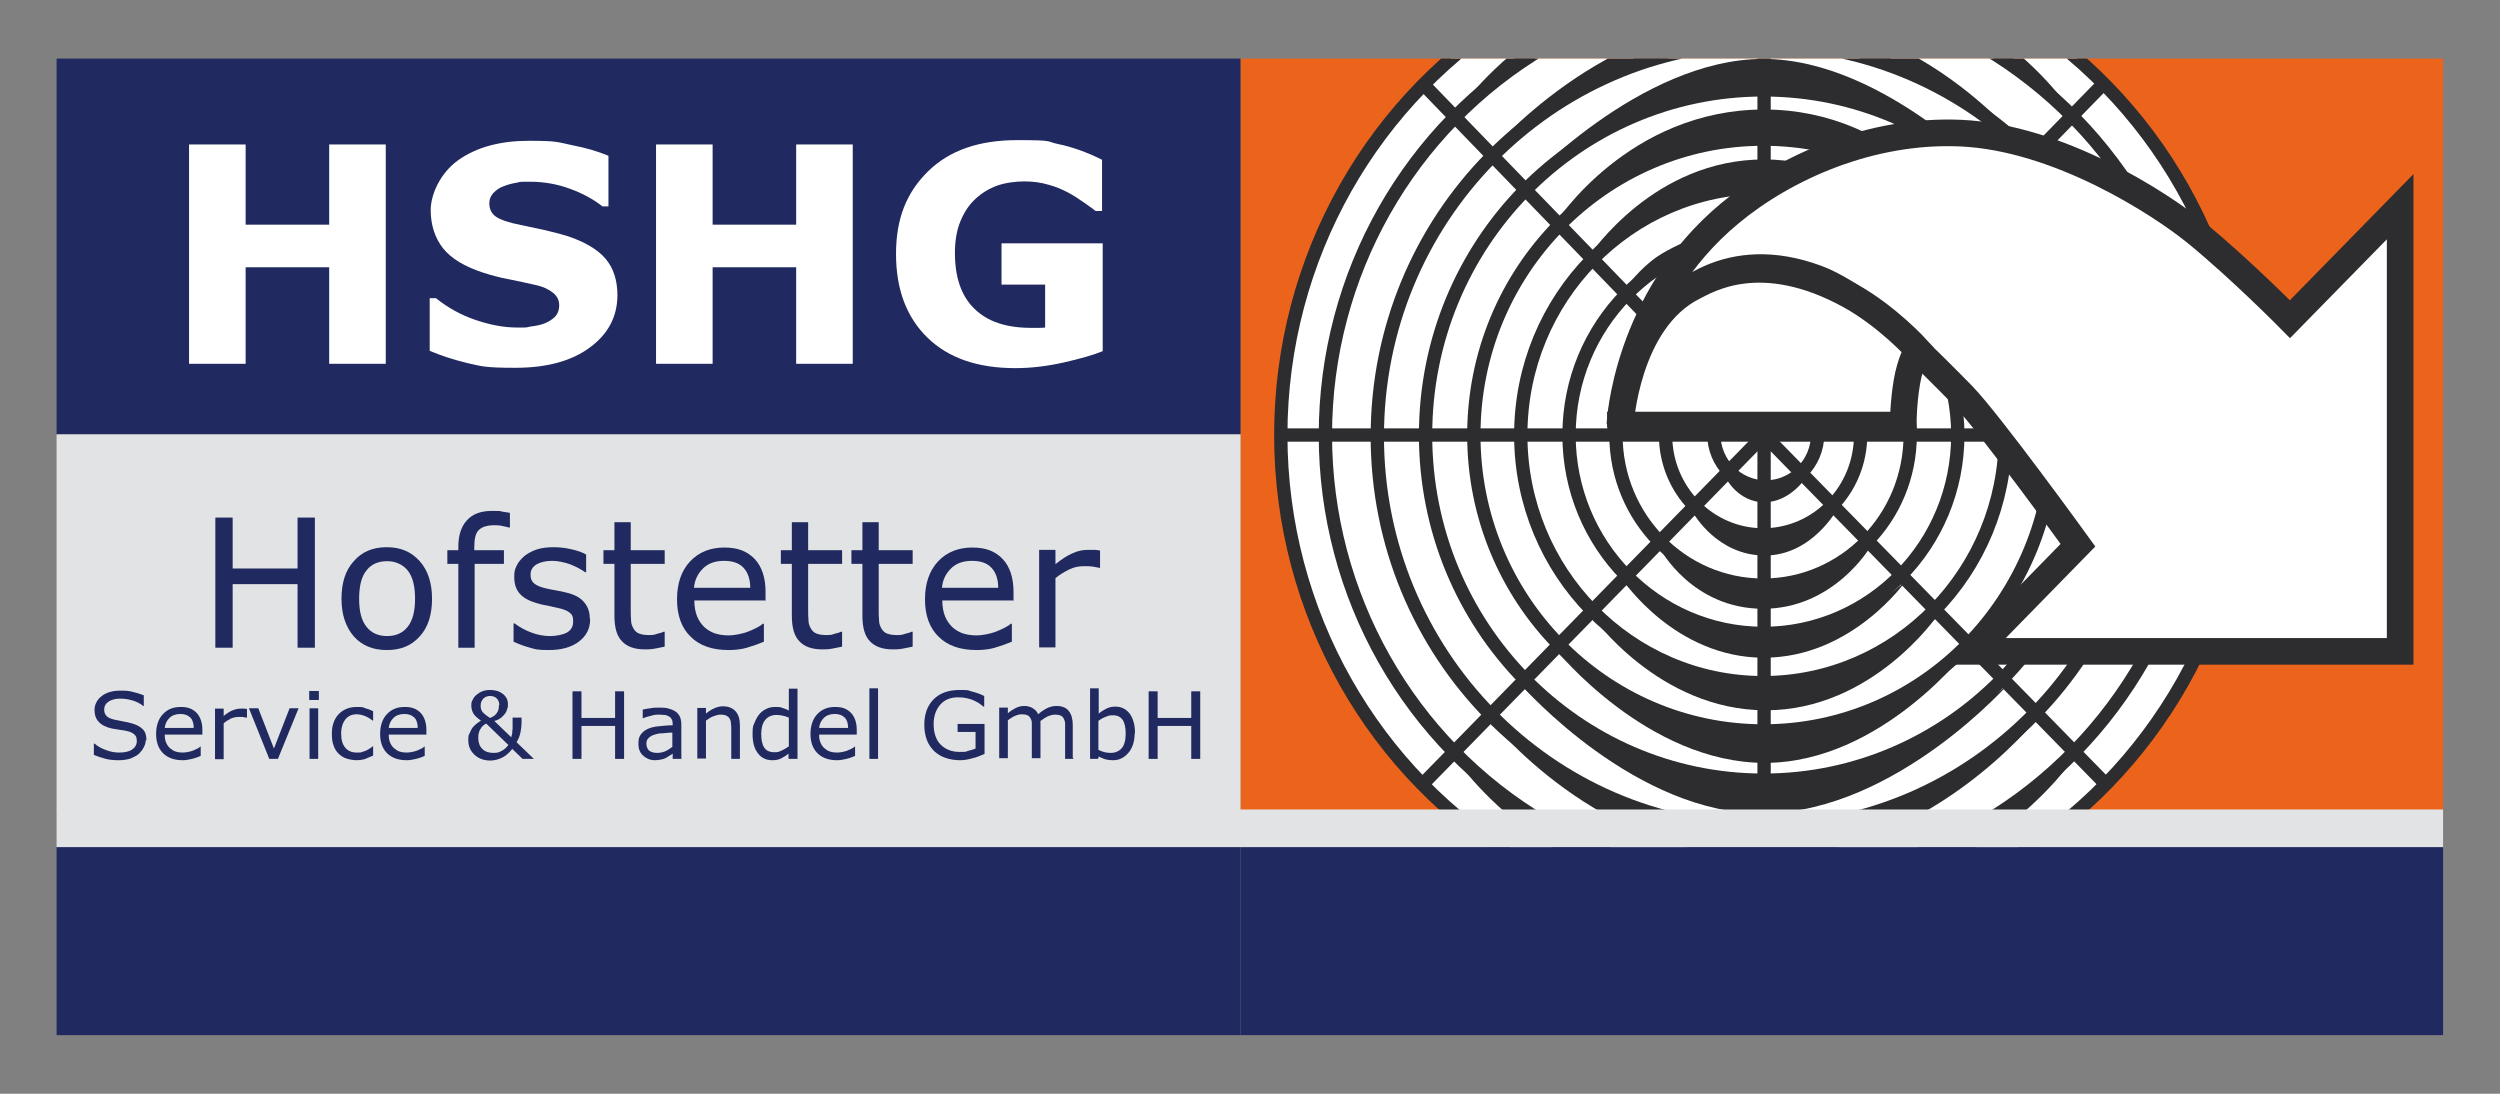 <?xml version="1.0" encoding="UTF-8"?> <svg xmlns="http://www.w3.org/2000/svg" xmlns:xlink="http://www.w3.org/1999/xlink" version="1.1" viewBox="0 0 751.1 328.6"><rect x="0" y="0" width="751.1" height="328.6" fill="#808080" stroke="none"/><defs><style> .st0, .st1, .st2 { fill: none; } .st3 { fill: #e3e4e4; } .st4 { fill: #2e2d30; } .st1, .st5, .st6 { stroke: #2d2c2f; } .st1, .st6, .st2, .st7 { stroke-width: 4px; } .st5, .st6, .st8, .st9, .st7, .st10 { fill: #fff; } .st5, .st10 { stroke-width: 8px; } .st11 { fill: #ea651e; } .st8, .st12 { display: none; } .st13 { clip-path: url(#clippath-1); } .st14 { fill: #e2e3e4; } .st15 { fill: #202a60; } .st16 { fill: #ec641c; } .st17 { fill: #2d2c2f; } .st2, .st7, .st10 { stroke: #2e2d30; } .st18 { fill: #002b60; } .st19 { clip-path: url(#clippath); } </style><clipPath id="clippath"><rect class="st0" x="15.6" y="15.6" width="720" height="226.8"></rect></clipPath><clipPath id="clippath-1"><rect class="st0" x="373.2" y="17.6" width="361.3" height="270.3"></rect></clipPath></defs><g id="Ebene_1"><rect class="st8" x="9.9" y="9.9" width="731.3" height="308.7"></rect><g class="st12"><g class="st19"><g><rect class="st11" x="372.7" y="15.6" width="362.8" height="226.8"></rect><rect class="st18" x="15.6" y="15.6" width="357.2" height="113.4"></rect><rect class="st3" x="15.6" y="129" width="357.2" height="113.4"></rect><g><path class="st9" d="M114.9,107.6h-17.1v-29.1h-25.2v29.1h-17.1V41.4h17.1v24.2h25.2v-24.2h17.1s0,66.2,0,66.2Z"></path><path class="st9" d="M184.7,86.8c0,6.5-2.8,11.8-8.3,15.9s-13,6.1-22.5,6.1-10.3-.5-14.3-1.4c-4.1-1-7.9-2.2-11.4-3.7v-15.9h1.9c3.5,2.8,7.5,5,11.8,6.5,4.4,1.5,8.6,2.3,12.6,2.3s2.4,0,4.1-.3c1.7-.2,3.1-.5,4.1-.9,1.3-.5,2.4-1.2,3.2-2s1.3-2,1.3-3.6-.6-2.7-1.8-3.8c-1.2-1.1-3-1.9-5.4-2.4-2.5-.6-5.1-1.1-7.9-1.7-2.8-.5-5.4-1.2-7.8-2-5.6-1.8-9.6-4.3-12-7.4s-3.7-6.9-3.7-11.5,2.8-11.2,8.3-15.1c5.5-3.9,12.6-5.8,21.3-5.8s8.7.4,12.9,1.3c4.2.8,7.9,1.9,11,3.2v15.2h-1.8c-2.7-2.1-5.9-3.9-9.8-5.4-3.9-1.4-7.8-2.2-11.8-2.2s-2.8,0-4.2.3c-1.4.2-2.8.6-4.1,1.1-1.2.4-2.1,1.1-3,2-.8.9-1.2,1.9-1.2,3.1,0,1.7.7,3.1,2,4s3.9,1.8,7.6,2.6c2.4.5,4.8,1,7,1.5s4.6,1.1,7.2,2c5.1,1.7,8.8,3.9,11.2,6.8s3.6,6.6,3.6,11.1h-.1Z"></path><path class="st9" d="M255.7,107.6h-17.1v-29.1h-25.2v29.1h-17.1V41.4h17.1v24.2h25.2v-24.2h17.1v66.2Z"></path><path class="st9" d="M331.1,103.8c-3,1.2-6.9,2.3-11.8,3.4s-9.8,1.7-14.6,1.7c-11.3,0-20.1-3.1-26.4-9.2-6.4-6.1-9.6-14.6-9.6-25.3s3.2-18.6,9.6-24.9c6.4-6.3,15.4-9.4,26.9-9.4s8.5.4,12.4,1.2,8.3,2.3,13.2,4.7v15.5h-1.9c-.8-.6-2-1.5-3.6-2.6s-3.1-2.1-4.6-2.9c-1.7-.9-3.7-1.8-6-2.4-2.3-.7-4.7-1-7.3-1s-5.8.4-8.2,1.3c-2.5.9-4.7,2.3-6.6,4.1s-3.3,4-4.4,6.8c-1.1,2.7-1.6,5.9-1.6,9.5,0,7.3,1.9,12.9,5.8,16.8s9.6,5.8,17.2,5.8,1.4,0,2.2,0,1.5,0,2.2,0v-13h-13.2v-12.5h30.5v32.7l-.2-.2Z"></path></g><g><path class="st18" d="M93.5,193.2h-5.2v-19.2h-19.6v19.2h-5.2v-39.3h5.2v15.4h19.6v-15.4h5.2v39.3Z"></path><path class="st18" d="M128.8,178.5c0,4.8-1.2,8.6-3.7,11.4-2.5,2.8-5.8,4.2-9.9,4.2s-7.5-1.4-9.9-4.2c-2.5-2.8-3.7-6.6-3.7-11.4s1.2-8.6,3.7-11.4c2.5-2.8,5.8-4.2,9.9-4.2s7.4,1.4,9.9,4.2,3.7,6.6,3.7,11.4ZM123.7,178.5c0-3.8-.7-6.6-2.2-8.5s-3.6-2.8-6.2-2.8-4.8.9-6.3,2.8c-1.5,1.9-2.2,4.7-2.2,8.5s.7,6.5,2.2,8.4,3.6,2.9,6.3,2.9,4.7-.9,6.2-2.8c1.5-1.9,2.3-4.7,2.3-8.4h-.1Z"></path><path class="st18" d="M152.3,157h-.3c-.5-.2-1.3-.3-2.1-.5-.9-.2-1.7-.3-2.3-.3-2.1,0-3.7.5-4.6,1.4-1,.9-1.4,2.6-1.4,5.1v1h8.9v4.2h-8.8v25.3h-5v-25.3h-3.4v-4.2h3.4v-1c0-3.5.9-6.2,2.6-8.1,1.7-1.9,4.3-2.8,7.6-2.8s2.1,0,3,.2,1.7.2,2.4.4v4.5h0Z"></path><path class="st18" d="M176.5,184.8c0,2.7-1.1,4.9-3.3,6.6-2.2,1.7-5.3,2.6-9.1,2.6s-4.2-.3-6-.8-3.3-1.1-4.6-1.7v-5.6h.3c1.6,1.2,3.3,2.1,5.2,2.8s3.8,1,5.5,1,3.9-.4,5.1-1.1c1.2-.7,1.8-1.8,1.8-3.3s-.3-2-1-2.6-2-1.1-3.9-1.5c-.7-.2-1.6-.3-2.8-.6-1.1-.2-2.2-.4-3.1-.7-2.6-.7-4.4-1.7-5.5-3s-1.6-3-1.6-4.9.3-2.4.8-3.4c.5-1.1,1.3-2,2.3-2.9,1-.8,2.2-1.5,3.8-2,1.5-.5,3.2-.7,5.1-.7s3.5.2,5.3.6c1.8.4,3.3,1,4.5,1.6v5.3h-.3c-1.3-.9-2.8-1.7-4.6-2.4-1.8-.6-3.6-1-5.3-1s-3.3.3-4.6,1c-1.2.7-1.9,1.7-1.9,3.1s.4,2.1,1.1,2.7c.7.6,1.9,1.1,3.6,1.5.9.2,1.9.4,3.1.6,1.1.2,2.1.4,2.8.6,2.3.5,4.1,1.4,5.3,2.7s1.9,3,1.9,5.2v.3Z"></path><path class="st18" d="M199,193c-.9.2-1.9.4-3,.6s-2.1.2-2.9.2c-3,0-5.3-.8-6.9-2.4s-2.3-4.2-2.3-7.8v-15.7h-3.4v-4.2h3.4v-8.5h5v8.5h10.2v4.2h-10.2v13.4c0,1.5,0,2.8.1,3.6,0,.9.3,1.7.7,2.4s.9,1.2,1.6,1.5c.7.3,1.7.5,3.1.5s1.7-.1,2.5-.4c.9-.2,1.5-.4,1.9-.6h.3v4.7Z"></path><path class="st18" d="M229.6,179h-21.7c0,1.8.3,3.4.8,4.7s1.3,2.4,2.2,3.3c.9.8,2,1.5,3.3,1.9s2.6.6,4.2.6,4-.4,6.1-1.2c2-.8,3.5-1.6,4.3-2.4h.3v5.4c-1.7.7-3.4,1.3-5.1,1.8-1.7.5-3.6.7-5.5.7-4.9,0-8.7-1.3-11.5-4-2.7-2.6-4.1-6.4-4.1-11.3s1.3-8.6,3.9-11.5c2.6-2.8,6.1-4.2,10.4-4.2s7,1.2,9.2,3.5,3.2,5.6,3.2,9.9v2.7h0ZM224.8,175.2c0-2.6-.7-4.6-2-6s-3.3-2.1-5.9-2.1-4.8.8-6.3,2.3-2.5,3.5-2.7,5.8h16.9Z"></path><path class="st18" d="M252.5,193c-.9.2-1.9.4-3,.6-1.1.2-2.1.2-2.9.2-3,0-5.3-.8-6.9-2.4s-2.3-4.2-2.3-7.8v-15.7h-3.4v-4.2h3.4v-8.5h5v8.5h10.2v4.2h-10.2v13.4c0,1.5,0,2.8.1,3.6,0,.9.3,1.7.7,2.4s.9,1.2,1.6,1.5c.7.3,1.7.5,3.1.5s1.7-.1,2.5-.4c.9-.2,1.5-.4,1.9-.6h.3v4.7Z"></path><path class="st18" d="M273.8,193c-.9.2-1.9.4-3,.6s-2.1.2-2.9.2c-3,0-5.3-.8-6.9-2.4s-2.3-4.2-2.3-7.8v-15.7h-3.4v-4.2h3.4v-8.5h5v8.5h10.2v4.2h-10.2v13.4c0,1.5,0,2.8.1,3.6,0,.9.3,1.7.7,2.4s.9,1.2,1.6,1.5,1.7.5,3.1.5,1.7-.1,2.5-.4c.9-.2,1.5-.4,1.9-.6h.3v4.7Z"></path><path class="st18" d="M304.4,179h-21.7c0,1.8.3,3.4.8,4.7s1.3,2.4,2.2,3.3c.9.8,2,1.5,3.3,1.9s2.6.6,4.2.6,4-.4,6.1-1.2c2-.8,3.5-1.6,4.3-2.4h.3v5.4c-1.7.7-3.4,1.3-5.1,1.8s-3.6.7-5.5.7c-4.9,0-8.7-1.3-11.5-4-2.7-2.6-4.1-6.4-4.1-11.3s1.3-8.6,3.9-11.5c2.6-2.8,6.1-4.2,10.4-4.2s7,1.2,9.2,3.5,3.2,5.6,3.2,9.9v2.7h0ZM299.6,175.2c0-2.6-.7-4.6-2-6s-3.3-2.1-5.9-2.1-4.8.8-6.3,2.3-2.5,3.5-2.7,5.8h16.9Z"></path><path class="st18" d="M330.4,169.2h-.3c-.7-.2-1.5-.3-2.2-.4s-1.5-.1-2.5-.1c-1.5,0-3,.3-4.4,1s-2.8,1.6-4.1,2.6v20.9h-5v-29.5h5v4.4c2-1.6,3.7-2.7,5.2-3.4s3-1,4.6-1h1.9c.4,0,1,.1,1.7.3v5.1h0Z"></path><path class="st18" d="M42.5,221c0,.8-.2,1.6-.6,2.4-.4.8-.9,1.4-1.6,2s-1.6,1-2.6,1.4c-1,.3-2.1.5-3.5.5s-2.8-.1-4-.4c-1.2-.3-2.4-.7-3.6-1.2v-3.4h.2c1,.9,2.2,1.5,3.6,2s2.6.7,3.8.7c1.7,0,3-.3,3.9-.9.9-.6,1.4-1.5,1.4-2.5s-.2-1.6-.7-2c-.4-.4-1.1-.8-2-1-.7-.2-1.4-.3-2.2-.5-.8-.1-1.6-.3-2.5-.5-1.8-.4-3.1-1-4-2-.9-.9-1.3-2.1-1.3-3.6s.7-3.1,2.2-4.2c1.4-1.1,3.3-1.6,5.5-1.6s2.7.1,3.9.4c1.2.3,2.3.6,3.2,1v3.2h-.2c-.8-.7-1.8-1.2-3.1-1.6-1.3-.4-2.6-.6-3.9-.6s-2.6.3-3.5.9c-.9.6-1.3,1.4-1.3,2.3s.2,1.5.7,2c.4.5,1.2.9,2.3,1.1.6.1,1.4.3,2.5.5s2,.4,2.7.6c1.5.4,2.7,1,3.4,1.8.8.8,1.1,1.9,1.1,3.4l.2-.2Z"></path><path class="st18" d="M59.5,219.5h-11.3c0,.9,0,1.8.4,2.5s.7,1.3,1.2,1.7,1,.8,1.7,1,1.4.3,2.2.3,2.1-.2,3.1-.6c1.1-.4,1.8-.8,2.3-1.2h0v2.8c-.9.4-1.8.7-2.7.9s-1.9.4-2.8.4c-2.5,0-4.5-.7-5.9-2.1-1.4-1.4-2.1-3.3-2.1-5.8s.7-4.5,2-5.9c1.4-1.5,3.2-2.2,5.4-2.2s3.7.6,4.8,1.8,1.7,2.9,1.7,5.1v1.4h-.1ZM56.9,217.5c0-1.3-.3-2.4-1-3.1-.7-.7-1.7-1.1-3.1-1.1s-2.5.4-3.3,1.2-1.3,1.8-1.4,3h8.8Z"></path><path class="st18" d="M72.9,214.4h0c-.4,0-.8-.2-1.1-.2h-1.3c-.8,0-1.6.2-2.3.5-.7.4-1.5.8-2.1,1.4v10.8h-2.6v-15.3h2.6v2.3c1-.8,1.9-1.4,2.7-1.7s1.6-.5,2.4-.5h1c.2,0,.5,0,.9.1v2.6h-.1Z"></path><path class="st18" d="M88.5,211.6l-6.2,15.3h-2.6l-6.1-15.3h2.8l4.7,12.2,4.7-12.2h2.7Z"></path><path class="st18" d="M94.7,209h-2.9v-2.7h2.9v2.7ZM94.5,226.8h-2.6v-15.3h2.6v15.3Z"></path><path class="st18" d="M110.9,225.9c-.9.4-1.7.7-2.4,1-.8.2-1.6.3-2.5.3s-2.1-.2-3-.5-1.7-.8-2.4-1.5c-.7-.7-1.2-1.5-1.5-2.5-.4-1-.5-2.2-.5-3.5,0-2.5.7-4.5,2.1-5.9s3.2-2.1,5.4-2.1,1.7.1,2.6.4c.8.2,1.6.5,2.3.9v2.9h0c-.8-.6-1.6-1.1-2.4-1.4-.8-.3-1.6-.5-2.4-.5-1.5,0-2.6.5-3.5,1.5-.8,1-1.3,2.4-1.3,4.3s.4,3.3,1.2,4.2c.8,1,2,1.5,3.5,1.5s1,0,1.6-.2c.5-.1,1-.3,1.5-.5.4-.2.7-.4,1.1-.6.3-.2.6-.4.8-.6h0v2.8h-.2Z"></path><path class="st18" d="M127,219.5h-11.3c0,.9,0,1.8.4,2.5s.7,1.3,1.2,1.7,1,.8,1.7,1,1.4.3,2.2.3,2.1-.2,3.1-.6c1.1-.4,1.8-.8,2.3-1.2h0v2.8c-.9.4-1.8.7-2.7.9-.9.2-1.9.4-2.8.4-2.5,0-4.5-.7-5.9-2.1-1.4-1.4-2.1-3.3-2.1-5.8s.7-4.5,2-5.9c1.4-1.5,3.2-2.2,5.4-2.2s3.7.6,4.8,1.8c1.1,1.2,1.7,2.9,1.7,5.1v1.4h0ZM124.5,217.5c0-1.3-.3-2.4-1-3.1-.7-.7-1.7-1.1-3.1-1.1s-2.5.4-3.3,1.2-1.3,1.8-1.4,3h8.8Z"></path><path class="st18" d="M155.8,214.4v1.3c0,.9-.1,1.9-.3,3s-.6,2.1-1.2,3.1l5.2,5h-3.4l-3.1-3.1c-1,1.3-2.1,2.2-3.2,2.7-1.1.5-2.2.8-3.4.8-1.9,0-3.5-.6-4.7-1.7-1.3-1.1-1.9-2.6-1.9-4.4s.1-1.6.4-2.2c.2-.6.5-1.1.8-1.6.3-.4.7-.8,1.2-1.2s1-.7,1.4-1c-1-.7-1.7-1.3-2.2-2-.4-.7-.7-1.5-.7-2.5s.1-1.2.4-1.7c.2-.6.6-1.1,1.1-1.5s1.1-.8,1.8-1.1,1.5-.4,2.4-.4c1.6,0,2.9.4,3.8,1.2,1,.8,1.5,1.8,1.5,3s0,.9-.2,1.4c-.1.5-.3,1-.6,1.4s-.7.9-1.2,1.3c-.5.4-1.2.8-2.1,1.1l5.1,4.9c.1-.4.2-.8.3-1.2,0-.4.1-.9.1-1.4v-3.3h2.7,0ZM151.7,222.5l-6.5-6.4c-.3.1-.6.3-.8.5-.3.2-.6.5-.8.9-.3.4-.5.8-.6,1.3-.2.5-.2,1.1-.2,1.7,0,1.3.4,2.4,1.2,3.2s1.9,1.2,3.3,1.2,1.7-.2,2.5-.6c.8-.4,1.5-1,2.1-1.9h-.2ZM149.1,210.6c0-.9-.3-1.5-.8-2s-1.2-.7-2-.7-1.5.3-2.1.8c-.5.6-.8,1.2-.8,2.1s.2,1.3.5,1.8c.4.5,1.1,1.2,2.3,1.9.9-.3,1.6-.8,2-1.4.5-.6.7-1.4.7-2.4h.2Z"></path><path class="st18" d="M186.8,226.8h-2.7v-10h-10.2v10h-2.7v-20.4h2.7v8h10.2v-8h2.7v20.4Z"></path><path class="st18" d="M203.9,226.8h-2.6v-1.6c-.2.2-.5.4-.9.6-.4.3-.8.5-1.1.7-.4.2-.9.4-1.5.5s-1.2.2-2,.2c-1.4,0-2.5-.5-3.5-1.4s-1.4-2.1-1.4-3.5.2-2.1.7-2.8,1.2-1.3,2.1-1.7c.9-.4,2-.7,3.4-.8,1.3-.1,2.7-.3,4.2-.3v-.4c0-.6-.1-1.1-.3-1.4-.2-.4-.5-.7-.9-.9s-.8-.4-1.3-.4-1-.1-1.6-.1-1.4,0-2.3.3c-.8.2-1.7.4-2.6.8h-.1v-2.6c.5-.1,1.2-.3,2.2-.5.9-.2,1.9-.2,2.8-.2s2,0,2.8.3c.8.2,1.5.5,2.1.9s1,1,1.3,1.6c.3.7.5,1.5.5,2.5v10.4-.2ZM201.4,223.1v-4.3c-.8,0-1.7.1-2.8.2-1.1,0-1.9.2-2.5.4-.7.2-1.3.5-1.8,1-.5.4-.7,1.1-.7,1.8s.3,1.5.8,2c.5.4,1.3.7,2.4.7s1.7-.2,2.5-.5c.7-.3,1.4-.8,2.1-1.3h0Z"></path><path class="st18" d="M221.7,226.8h-2.6v-8.7c0-.7,0-1.4-.1-2,0-.6-.2-1.1-.5-1.4-.2-.4-.6-.7-1-.9s-1-.3-1.7-.3-1.4.2-2.2.5-1.5.8-2.2,1.3v11.4h-2.6v-15.3h2.6v1.7c.8-.7,1.6-1.2,2.5-1.6.9-.4,1.7-.6,2.6-.6,1.7,0,2.9.5,3.8,1.5.9,1,1.3,2.4,1.3,4.3v10.1Z"></path><path class="st18" d="M239,226.8h-2.6v-1.6c-.7.6-1.5,1.1-2.3,1.5s-1.7.5-2.6.5c-1.8,0-3.3-.7-4.3-2.1-1.1-1.4-1.6-3.3-1.6-5.8s.2-2.4.6-3.5.9-1.9,1.5-2.6c.6-.7,1.3-1.2,2.2-1.6.8-.4,1.7-.5,2.6-.5s1.5,0,2.1.3c.6.2,1.3.4,2,.8v-6.6h2.6v21.3h-.2ZM236.5,223.1v-8.8c-.7-.3-1.3-.5-1.9-.6-.5-.1-1.1-.2-1.8-.2-1.4,0-2.6.5-3.4,1.5-.8,1-1.2,2.4-1.2,4.3s.3,3.2.9,4.1c.6.9,1.6,1.4,3,1.4s1.5-.2,2.2-.5,1.4-.7,2.1-1.2h0Z"></path><path class="st18" d="M256.9,219.5h-11.3c0,.9.1,1.8.4,2.5s.7,1.3,1.2,1.7,1,.8,1.7,1,1.4.3,2.2.3,2.1-.2,3.1-.6c1.1-.4,1.8-.8,2.3-1.2h.1v2.8c-.9.4-1.8.7-2.7.9s-1.9.4-2.8.4c-2.5,0-4.5-.7-5.9-2.1-1.4-1.4-2.1-3.3-2.1-5.8s.7-4.5,2-5.9c1.4-1.5,3.2-2.2,5.4-2.2s3.7.6,4.8,1.8,1.7,2.9,1.7,5.1v1.4h0ZM254.4,217.5c0-1.3-.3-2.4-1-3.1-.7-.7-1.7-1.1-3.1-1.1s-2.5.4-3.3,1.2-1.3,1.8-1.4,3h8.8Z"></path><path class="st18" d="M263.4,226.8h-2.6v-21.3h2.6v21.3Z"></path><path class="st18" d="M295.5,225.3c-1.1.5-2.3,1-3.6,1.3-1.3.4-2.6.6-3.8.6s-3-.2-4.4-.7c-1.3-.4-2.5-1.1-3.4-2s-1.7-2-2.2-3.3-.8-2.9-.8-4.7c0-3.3,1-5.8,2.9-7.7s4.5-2.8,7.8-2.8,2.3.1,3.6.4c1.2.3,2.5.8,3.9,1.4v3.2h-.2c-.3-.2-.7-.5-1.2-.9s-1.1-.7-1.6-.9c-.6-.3-1.3-.5-2.1-.7-.8-.2-1.7-.3-2.7-.3-2.3,0-4.1.7-5.4,2.2s-2,3.4-2,5.9.7,4.7,2.1,6.1,3.3,2.2,5.7,2.2,1.7,0,2.6-.3c.9-.2,1.6-.4,2.3-.7v-5h-5.5v-2.4h8.1v9.1Z"></path><path class="st18" d="M322.4,226.8h-2.6v-10.6c0-.6-.2-1.1-.4-1.5-.2-.4-.5-.7-.9-.9s-1-.3-1.7-.3-1.4.2-2.2.5c-.7.4-1.4.8-2.2,1.4v11.3h-2.6v-10.6c0-.6-.2-1.1-.4-1.5-.2-.4-.5-.7-.9-.9s-1-.3-1.7-.3-1.4.2-2.1.5-1.4.8-2.1,1.3v11.4h-2.6v-15.3h2.6v1.7c.8-.7,1.6-1.2,2.4-1.6.8-.4,1.6-.6,2.6-.6s1.9.2,2.6.7c.7.4,1.3,1,1.6,1.8,1-.9,2-1.5,2.8-1.9.9-.4,1.8-.6,2.8-.6,1.7,0,2.9.5,3.7,1.5.8,1,1.2,2.4,1.2,4.3v10.2Z"></path><path class="st18" d="M340.8,219.1c0,1.3-.2,2.4-.5,3.4-.4,1-.8,1.9-1.5,2.6-.6.7-1.4,1.3-2.1,1.6-.8.4-1.6.5-2.6.5s-1.6-.1-2.3-.3c-.6-.2-1.3-.5-1.9-.8l-.2.7h-2.4v-21.3h2.6v7.6c.7-.6,1.5-1.1,2.3-1.5s1.7-.6,2.7-.6c1.8,0,3.2.7,4.3,2.1,1,1.4,1.6,3.3,1.6,5.9h0ZM338.1,219.2c0-1.8-.3-3.2-.9-4.2-.6-.9-1.6-1.4-2.9-1.4s-1.5.2-2.3.5-1.5.7-2.1,1.3v8.8c.7.3,1.4.6,1.9.7.5.1,1.1.2,1.8.2,1.4,0,2.5-.5,3.3-1.4s1.2-2.4,1.2-4.4h0Z"></path><path class="st18" d="M360.6,226.8h-2.7v-10h-10.2v10h-2.7v-20.4h2.7v8h10.2v-8h2.7v20.4Z"></path></g><g><ellipse class="st7" cx="530.7" cy="129.1" rx="145.8" ry="149"></ellipse><ellipse class="st2" cx="530.7" cy="129.1" rx="132.3" ry="135.2"></ellipse><path class="st2" d="M414,129.5c0-65.5,52-118.6,116.1-118.6s116.1,53.1,116.1,118.6-52,118.6-116.1,118.6-116.1-53.1-116.1-118.6Z"></path><path class="st2" d="M428.5,129.2c0-57.5,45.6-104.1,101.9-104.1s101.9,46.6,101.9,104.1-45.6,104.1-101.9,104.1-101.9-46.6-101.9-104.1Z"></path><ellipse class="st2" cx="530.5" cy="129.2" rx="87.4" ry="89.2"></ellipse><path class="st2" d="M457.3,129.2c0-41.3,32.7-74.7,73.1-74.7s73.1,33.4,73.1,74.7-32.7,74.7-73.1,74.7-73.1-33.4-73.1-74.7Z"></path><ellipse class="st2" cx="530.5" cy="129.2" rx="58.6" ry="59.9"></ellipse><path class="st2" d="M486.1,129.1c0-25,19.9-45.3,44.4-45.3s44.4,20.3,44.4,45.3-19.9,45.3-44.4,45.3-44.4-20.3-44.4-45.3h0Z"></path><ellipse class="st2" cx="530.4" cy="129.1" rx="29.4" ry="30.1"></ellipse><path class="st2" d="M515.5,128.8c0-8.8,7-16,15.6-16s15.6,7.1,15.6,16-7,16-15.6,16-15.6-7.1-15.6-16Z"></path><polyline class="st2" points="632.9 233.5 530.7 129.1 428.4 233.7"></polyline><polyline class="st2" points="428 23.4 530 128.8 633.1 23.1"></polyline><line class="st2" x1="385.8" y1="129.1" x2="600.7" y2="129.1"></line><path class="st4" d="M457.9,205s34.3,39,73.2,38.2c39.7-.8,73.7-39.5,73.7-39.5,0,0-33.7,30.1-73.5,30.1s-73.3-28.9-73.3-28.9h-.1Z"></path><path class="st4" d="M468,194.1s27.5,33.9,62.9,33.9,61.6-34.5,61.6-34.5c0,0-20.1,24.9-62,24.9s-62.5-24.3-62.5-24.3h0Z"></path><path class="st4" d="M478.9,183.8s20.1,28.3,52.3,28.3,51.9-28.7,51.9-28.7c0,0-20.2,20.8-52,20.8s-52.2-20.4-52.2-20.4h0Z"></path><path class="st4" d="M488,172.8s15.7,23.5,42.6,23.5,43-23.3,43-23.3c0,0-18,17.2-42.5,16.7-24.6-.6-43-16.8-43-16.8h-.1Z"></path><path class="st4" d="M499.4,163.7s9.6,17.9,31,17.9,32.2-18.4,32.2-18.4c0,0-14.8,11.3-32.2,11.3s-31-10.8-31-10.8Z"></path><path class="st4" d="M509.5,152.9s7.1,12.5,21.4,12.5,21.8-13.9,21.8-13.9c0,0-9.2,8.5-22.2,7.6s-20.9-6.3-20.9-6.3h0Z"></path><path class="st4" d="M519.2,142s3.7,7.3,11.5,7.3,12.6-7.4,12.6-7.4c0,0-8,3.6-13,3.6s-11.1-3.5-11.1-3.5h0Z"></path><line class="st2" x1="530.7" y1="129.1" x2="530.7" y2="277.9"></line><path class="st4" d="M447.9,43.9S482.2,2.5,531.2,2.5s80.3,42.4,80.3,42.4c0,0-30.6-33.1-80.4-33.1s-83.2,32-83.2,32h0Z"></path><line class="st2" x1="530.7" y1="126.4" x2="530.7" y2="-19.9"></line><path class="st4" d="M457.9,54s35.2-38.3,72.5-38.3,72.5,38.6,72.5,38.6c0,0-35.2-28.7-72.5-28.7s-72.5,28.5-72.5,28.5h0Z"></path><path class="st4" d="M468.1,64.8s21.9-33.9,62.6-33.9,61.6,34,61.6,34c0,0-24.8-26-61.6-26s-62.6,25.9-62.6,25.9h0Z"></path><path class="st4" d="M477.9,75c1-1,19.7-29,52.8-29s51.1,28.7,51.1,28.7c0,0-20.9-20.2-51.1-20.2s-52.8,20.5-52.8,20.5Z"></path><path class="st4" d="M448.2,215.2s32.6,41.4,82.2,41.4,82.8-41.9,82.8-41.9c0,0-35.3,34.4-83.1,34.4s-81.9-33.9-81.9-33.9h0Z"></path><path class="st4" d="M489.3,84.3s3.7-5.3,9.1-9c4.2-2.8,9.9-5,9.9-5l-2.5,4.3s-5.5,2.4-8.3,4.2c-2.1,1.4-8.2,5.6-8.2,5.6h0Z"></path><path class="st4" d="M437.4,226.4s29.5,45.2,93.3,45.2,93.6-45.2,93.6-45.2c0,0-38.7,37.9-93.6,37.9s-93.3-37.9-93.3-37.9h0Z"></path><path class="st4" d="M437.2,33s28.2-45.6,94.3-45.6,93,45.9,93,45.9c0,0-42-38.7-93.9-38.7s-93.5,38.4-93.5,38.4h.1Z"></path><path class="st10" d="M487.3,125.8s1.7-37.4,33.1-63.6c16.8-13.9,42.5-25.4,69.7-24.2,29.4,1.3,60.1,21.2,71.2,30.3,13.3,10.9,28.1,25.9,28.1,25.9l33.2-33.9v134.1h-128.6l31.4-32s-26.8-37-34.8-45.3c-8.1-8.3-28.5-29.6-44.3-35.3-25.9-9.4-42.6,4.5-49.3,15-6.5,10.1-9.7,29-9.7,29h0Z"></path><path class="st10" d="M572.6,126.1h-85.3c0,0,1.7-31.4,22.1-41.6,4.2-2.1,20.4-12.1,47.2,2.7,11.5,6.3,20.4,16.3,20.4,16.3,0,0-2.2,3.8-3.2,9.8-1.1,6.5-1.1,12.9-1.1,12.9h-.1Z"></path></g></g></g></g></g><g id="Ebene_2"><rect class="st16" x="372.7" y="17.6" width="361.3" height="225.8"></rect><rect class="st15" x="17" y="17.6" width="355.7" height="112.9"></rect><rect class="st14" x="17" y="130.5" width="355.7" height="112.9"></rect><g><path class="st9" d="M115.9,109.3h-17v-29h-25.1v29h-17V43.4h17v24.1h25.1v-24.1h17v65.9Z"></path><path class="st9" d="M185.5,88.6c0,6.5-2.8,11.8-8.3,15.8-5.5,4.1-13,6.1-22.4,6.1s-10.2-.5-14.3-1.4c-4.1-1-7.9-2.2-11.4-3.7v-15.8h1.9c3.5,2.8,7.4,5,11.8,6.5,4.4,1.5,8.5,2.3,12.5,2.3s2.4,0,4.1-.3c1.7-.2,3.1-.5,4.1-.9,1.3-.5,2.4-1.2,3.2-2,.8-.8,1.3-2,1.3-3.5s-.6-2.7-1.8-3.7c-1.2-1-3-1.9-5.4-2.4-2.5-.6-5.1-1.1-7.9-1.7-2.8-.5-5.3-1.2-7.8-2-5.5-1.8-9.5-4.2-12-7.3-2.4-3.1-3.7-6.9-3.7-11.5s2.8-11.1,8.3-15c5.5-3.9,12.6-5.8,21.2-5.8s8.6.4,12.9,1.3c4.2.8,7.9,1.9,11,3.2v15.2h-1.8c-2.7-2.1-5.9-3.9-9.8-5.3-3.8-1.4-7.8-2.1-11.8-2.1s-2.8,0-4.2.3c-1.4.2-2.8.6-4,1.1-1.2.4-2.1,1.1-3,2-.8.9-1.2,1.9-1.2,3.1,0,1.7.7,3.1,2,4,1.3.9,3.8,1.8,7.5,2.5,2.4.5,4.7,1,7,1.5,2.2.5,4.6,1.1,7.2,1.9,5,1.7,8.8,3.9,11.2,6.7,2.4,2.8,3.6,6.5,3.6,11.1Z"></path><path class="st9" d="M256.2,109.3h-17v-29h-25.1v29h-17V43.4h17v24.1h25.1v-24.1h17v65.9Z"></path><path class="st9" d="M331.3,105.5c-2.9,1.2-6.9,2.3-11.7,3.4-4.9,1.1-9.7,1.7-14.6,1.7-11.2,0-20-3-26.3-9.1-6.3-6.1-9.5-14.5-9.5-25.2s3.2-18.5,9.6-24.8c6.4-6.3,15.3-9.4,26.8-9.4s8.5.4,12.4,1.2c3.9.8,8.3,2.3,13.1,4.7v15.4h-1.9c-.8-.6-2-1.5-3.6-2.6-1.6-1.1-3.1-2.1-4.6-2.9-1.7-.9-3.7-1.8-6-2.4-2.3-.7-4.7-1-7.3-1s-5.7.4-8.2,1.3c-2.4.9-4.6,2.2-6.6,4.1-1.9,1.8-3.3,4-4.4,6.7-1.1,2.7-1.6,5.9-1.6,9.4,0,7.3,1.9,12.9,5.8,16.7,3.9,3.9,9.6,5.8,17.1,5.8s1.4,0,2.1,0c.8,0,1.5,0,2.1-.1v-12.9h-13.1v-12.4h30.4v32.5Z"></path></g><g><path class="st15" d="M94.6,194.6h-5.2v-19.1h-19.5v19.1h-5.2v-39.1h5.2v15.3h19.5v-15.3h5.2v39.1Z"></path><path class="st15" d="M129.8,179.9c0,4.8-1.2,8.6-3.7,11.3-2.5,2.8-5.7,4.1-9.9,4.1s-7.5-1.4-9.9-4.1c-2.4-2.8-3.7-6.5-3.7-11.3s1.2-8.6,3.7-11.3c2.4-2.8,5.7-4.2,9.9-4.2s7.4,1.4,9.9,4.2c2.5,2.8,3.7,6.6,3.7,11.3ZM124.7,179.9c0-3.8-.7-6.6-2.2-8.5-1.5-1.8-3.6-2.8-6.2-2.8s-4.8.9-6.2,2.8c-1.5,1.8-2.2,4.7-2.2,8.5s.7,6.5,2.2,8.4c1.5,1.9,3.6,2.8,6.2,2.8s4.7-.9,6.2-2.8c1.5-1.9,2.2-4.7,2.2-8.4Z"></path><path class="st15" d="M153.2,158.5h-.3c-.5-.2-1.3-.3-2.1-.5-.9-.2-1.6-.2-2.3-.2-2.1,0-3.7.5-4.6,1.4-1,.9-1.4,2.6-1.4,5.1v1h8.9v4.1h-8.8v25.2h-4.9v-25.2h-3.3v-4.1h3.3v-1c0-3.5.9-6.2,2.6-8,1.7-1.9,4.2-2.8,7.5-2.8s2.1,0,3,.2,1.7.2,2.4.4v4.5Z"></path><path class="st15" d="M177.3,186.1c0,2.7-1.1,4.9-3.3,6.6-2.2,1.7-5.2,2.6-9.1,2.6s-4.2-.3-6-.8c-1.8-.5-3.3-1.1-4.6-1.7v-5.5h.3c1.6,1.2,3.3,2.1,5.2,2.8,1.9.7,3.7,1,5.5,1s3.9-.4,5.1-1.1c1.2-.7,1.8-1.8,1.8-3.3s-.3-2-1-2.6c-.7-.6-1.9-1.1-3.8-1.5-.7-.2-1.6-.3-2.7-.6-1.1-.2-2.2-.4-3.1-.7-2.6-.7-4.4-1.7-5.5-3-1.1-1.3-1.6-2.9-1.6-4.9s.2-2.3.7-3.4c.5-1.1,1.3-2,2.3-2.9,1-.8,2.2-1.5,3.7-2,1.5-.5,3.2-.7,5.1-.7s3.5.2,5.3.6c1.8.4,3.3.9,4.5,1.6v5.3h-.3c-1.3-.9-2.8-1.7-4.6-2.4-1.8-.6-3.6-1-5.3-1s-3.3.3-4.6,1c-1.2.7-1.9,1.7-1.9,3.1s.4,2.1,1.1,2.7c.7.6,1.9,1.1,3.6,1.5.9.2,1.9.4,3.1.6,1.1.2,2.1.4,2.8.6,2.3.5,4.1,1.4,5.3,2.7,1.2,1.3,1.9,3,1.9,5.1Z"></path><path class="st15" d="M199.6,194.3c-.9.2-1.9.4-3,.6s-2.1.2-2.9.2c-3,0-5.3-.8-6.8-2.4-1.6-1.6-2.3-4.2-2.3-7.7v-15.6h-3.3v-4.1h3.3v-8.4h4.9v8.4h10.2v4.1h-10.2v13.4c0,1.5,0,2.7.1,3.6,0,.9.3,1.7.7,2.4.4.7.9,1.2,1.6,1.5.7.3,1.7.5,3.1.5s1.6-.1,2.5-.4c.9-.2,1.5-.4,1.9-.6h.3v4.4Z"></path><path class="st15" d="M230.2,180.4h-21.6c0,1.8.3,3.4.8,4.7.5,1.3,1.3,2.4,2.2,3.3.9.8,2,1.5,3.2,1.9,1.3.4,2.6.6,4.1.6s4-.4,6-1.2c2-.8,3.5-1.6,4.3-2.3h.3v5.4c-1.7.7-3.4,1.3-5.1,1.8-1.7.5-3.6.7-5.5.7-4.9,0-8.7-1.3-11.4-4-2.7-2.6-4.1-6.4-4.1-11.2s1.3-8.6,3.9-11.4c2.6-2.8,6.1-4.2,10.3-4.2s7,1.2,9.2,3.5c2.1,2.3,3.2,5.6,3.2,9.8v2.7ZM225.4,176.6c0-2.6-.7-4.6-2-6-1.3-1.4-3.2-2.1-5.9-2.1s-4.8.8-6.3,2.3c-1.6,1.6-2.5,3.5-2.7,5.8h16.8Z"></path><path class="st15" d="M252.9,194.3c-.9.2-1.9.4-3,.6-1.1.2-2.1.2-2.9.2-3,0-5.3-.8-6.8-2.4-1.6-1.6-2.3-4.2-2.3-7.7v-15.6h-3.3v-4.1h3.3v-8.4h4.9v8.4h10.2v4.1h-10.2v13.4c0,1.5,0,2.7.1,3.6,0,.9.3,1.7.7,2.4.4.7.9,1.2,1.6,1.5.7.3,1.7.5,3.1.5s1.6-.1,2.5-.4c.9-.2,1.5-.4,1.9-.6h.3v4.4Z"></path><path class="st15" d="M274.1,194.3c-.9.2-1.9.4-3,.6s-2.1.2-2.9.2c-3,0-5.3-.8-6.8-2.4-1.6-1.6-2.3-4.2-2.3-7.7v-15.6h-3.3v-4.1h3.3v-8.4h4.9v8.4h10.2v4.1h-10.2v13.4c0,1.5,0,2.7.1,3.6,0,.9.3,1.7.7,2.4.4.7.9,1.2,1.6,1.5.7.3,1.7.5,3.1.5s1.6-.1,2.5-.4c.9-.2,1.5-.4,1.9-.6h.3v4.4Z"></path><path class="st15" d="M304.7,180.4h-21.6c0,1.8.3,3.4.8,4.7s1.3,2.4,2.2,3.3c.9.8,2,1.5,3.2,1.9,1.3.4,2.6.6,4.1.6s4-.4,6-1.2c2-.8,3.5-1.6,4.3-2.3h.3v5.4c-1.7.7-3.4,1.3-5.1,1.8-1.7.5-3.6.7-5.5.7-4.9,0-8.7-1.3-11.4-4-2.7-2.6-4.1-6.4-4.1-11.2s1.3-8.6,3.9-11.4c2.6-2.8,6.1-4.2,10.3-4.2s7,1.2,9.2,3.5c2.1,2.3,3.2,5.6,3.2,9.8v2.7ZM299.9,176.6c0-2.6-.7-4.6-2-6-1.3-1.4-3.2-2.1-5.9-2.1s-4.8.8-6.3,2.3c-1.6,1.6-2.5,3.5-2.7,5.8h16.8Z"></path><path class="st15" d="M330.5,170.6h-.3c-.7-.2-1.5-.3-2.1-.4s-1.5-.1-2.5-.1c-1.5,0-3,.3-4.4,1-1.4.7-2.8,1.5-4.1,2.6v20.8h-4.9v-29.3h4.9v4.3c2-1.6,3.7-2.7,5.2-3.3,1.5-.7,3-1,4.6-1s1.5,0,1.9,0c.4,0,1,.1,1.7.2v5.1Z"></path><path class="st15" d="M43.8,222.2c0,.8-.2,1.6-.6,2.3-.4.8-.9,1.4-1.5,2-.7.6-1.6,1-2.5,1.4-1,.3-2.1.5-3.5.5s-2.8-.1-3.9-.4c-1.2-.3-2.4-.7-3.6-1.2v-3.4h.2c1,.9,2.2,1.5,3.6,2,1.3.5,2.6.7,3.8.7,1.7,0,3-.3,3.9-.9.9-.6,1.4-1.5,1.4-2.5s-.2-1.6-.7-2c-.4-.4-1.1-.8-2-1-.7-.2-1.4-.3-2.2-.4-.8-.1-1.6-.3-2.5-.4-1.8-.4-3.1-1-4-2-.9-.9-1.3-2.1-1.3-3.6s.7-3.1,2.2-4.2c1.4-1.1,3.3-1.6,5.5-1.6s2.7.1,3.9.4c1.2.3,2.2.6,3.2,1v3.2h-.2c-.8-.7-1.8-1.2-3-1.6-1.3-.4-2.5-.6-3.9-.6s-2.6.3-3.5.9c-.9.6-1.3,1.4-1.3,2.3s.2,1.5.7,2c.4.5,1.2.8,2.3,1.1.6.1,1.4.3,2.5.5,1.1.2,2,.4,2.7.6,1.5.4,2.6,1,3.4,1.8.8.8,1.1,1.9,1.1,3.4Z"></path><path class="st15" d="M60.7,220.7h-11.2c0,.9.1,1.7.4,2.4s.7,1.3,1.2,1.7c.5.4,1,.8,1.7,1,.6.2,1.4.3,2.1.3s2.1-.2,3.1-.6c1-.4,1.8-.8,2.2-1.2h.1v2.8c-.9.4-1.7.7-2.6.9-.9.2-1.8.4-2.8.4-2.5,0-4.5-.7-5.9-2.1-1.4-1.4-2.1-3.3-2.1-5.8s.7-4.5,2-5.9c1.4-1.5,3.1-2.2,5.4-2.2s3.6.6,4.8,1.8c1.1,1.2,1.7,2.9,1.7,5.1v1.4ZM58.2,218.7c0-1.3-.3-2.4-1-3.1-.7-.7-1.7-1.1-3-1.1s-2.5.4-3.3,1.2c-.8.8-1.3,1.8-1.4,3h8.7Z"></path><path class="st15" d="M74.1,215.6h-.1c-.4,0-.8-.2-1.1-.2-.4,0-.8,0-1.3,0-.8,0-1.6.2-2.3.5-.7.4-1.4.8-2.1,1.4v10.8h-2.6v-15.2h2.6v2.2c1-.8,1.9-1.4,2.7-1.7.8-.3,1.6-.5,2.4-.5s.8,0,1,0c.2,0,.5,0,.9.1v2.6Z"></path><path class="st15" d="M89.7,212.8l-6.2,15.2h-2.6l-6.1-15.2h2.8l4.7,12.1,4.7-12.1h2.7Z"></path><path class="st15" d="M95.8,210.3h-2.9v-2.7h2.9v2.7ZM95.6,228h-2.6v-15.2h2.6v15.2Z"></path><path class="st15" d="M111.9,227.1c-.9.4-1.7.7-2.4,1-.8.2-1.6.3-2.4.3s-2.1-.2-3-.5c-.9-.3-1.7-.8-2.4-1.5-.7-.7-1.2-1.5-1.5-2.5-.4-1-.5-2.2-.5-3.5,0-2.5.7-4.4,2.1-5.9,1.4-1.4,3.2-2.1,5.4-2.1s1.7.1,2.6.4c.8.2,1.6.5,2.3.9v2.8h-.1c-.8-.6-1.6-1.1-2.4-1.4-.8-.3-1.6-.5-2.4-.5-1.5,0-2.6.5-3.4,1.5-.8,1-1.3,2.4-1.3,4.3s.4,3.2,1.2,4.2c.8,1,2,1.5,3.5,1.5s1,0,1.6-.2c.5-.1,1-.3,1.4-.5.4-.2.7-.4,1-.6.3-.2.6-.4.8-.6h.1v2.8Z"></path><path class="st15" d="M128,220.7h-11.2c0,.9.1,1.7.4,2.4.3.7.7,1.3,1.2,1.7.5.4,1,.8,1.7,1,.6.2,1.4.3,2.1.3s2.1-.2,3.1-.6c1-.4,1.8-.8,2.2-1.2h.1v2.8c-.9.4-1.7.7-2.6.9-.9.2-1.8.4-2.8.4-2.5,0-4.5-.7-5.9-2.1-1.4-1.4-2.1-3.3-2.1-5.8s.7-4.5,2-5.9c1.4-1.5,3.1-2.2,5.4-2.2s3.6.6,4.8,1.8c1.1,1.2,1.7,2.9,1.7,5.1v1.4ZM125.5,218.7c0-1.3-.3-2.4-1-3.1-.7-.7-1.7-1.1-3-1.1s-2.5.4-3.3,1.2c-.8.8-1.3,1.8-1.4,3h8.7Z"></path><path class="st15" d="M156.7,215.7v1.3c0,.9-.1,1.9-.3,2.9-.2,1.1-.6,2.1-1.2,3.1l5.2,5h-3.4l-3.1-3c-1,1.3-2.1,2.2-3.2,2.7-1.1.5-2.2.8-3.4.8-1.9,0-3.5-.6-4.7-1.7-1.2-1.1-1.9-2.5-1.9-4.3s.1-1.6.4-2.2c.2-.6.5-1.1.8-1.6.3-.4.7-.8,1.2-1.2.5-.4.9-.7,1.4-1-1-.7-1.7-1.3-2.2-2-.4-.7-.7-1.5-.7-2.5s.1-1.2.4-1.7c.2-.5.6-1.1,1.1-1.5.5-.4,1-.8,1.8-1.1.7-.3,1.5-.4,2.4-.4,1.6,0,2.8.4,3.8,1.2,1,.8,1.5,1.8,1.5,3s0,.8-.2,1.4c-.1.5-.3,1-.6,1.4-.3.4-.7.9-1.2,1.3-.5.4-1.2.8-2.1,1l5.1,4.9c.1-.4.2-.8.3-1.2,0-.4,0-.9.1-1.4,0-.5,0-1.1,0-1.7,0-.6,0-1.2,0-1.6h2.7ZM152.6,223.7l-6.5-6.3c-.3.1-.6.3-.8.5-.3.2-.6.5-.8.9-.3.4-.5.8-.6,1.3-.2.5-.2,1.1-.2,1.7,0,1.3.4,2.4,1.2,3.2.8.8,1.9,1.2,3.3,1.2s1.7-.2,2.5-.6c.8-.4,1.5-1,2.1-1.9ZM150,211.8c0-.9-.3-1.5-.8-2-.5-.5-1.2-.7-2-.7s-1.5.3-2,.8c-.5.6-.8,1.2-.8,2.1s.2,1.3.5,1.8c.4.5,1.1,1.1,2.3,1.9.9-.3,1.6-.8,2-1.4.5-.6.7-1.4.7-2.4Z"></path><path class="st15" d="M187.5,228h-2.7v-9.9h-10.1v9.9h-2.7v-20.3h2.7v8h10.1v-8h2.7v20.3Z"></path><path class="st15" d="M204.6,228h-2.5v-1.6c-.2.2-.5.4-.9.6-.4.3-.8.5-1.1.7-.4.2-.9.4-1.5.5-.6.1-1.2.2-1.9.2-1.4,0-2.5-.5-3.5-1.4-1-.9-1.4-2.1-1.4-3.5s.2-2.1.7-2.8c.5-.7,1.2-1.3,2.1-1.7.9-.4,2-.7,3.3-.8,1.3-.1,2.7-.3,4.2-.3v-.4c0-.6-.1-1.1-.3-1.4-.2-.4-.5-.7-.9-.9-.4-.2-.8-.4-1.3-.4-.5,0-1-.1-1.6-.1s-1.4,0-2.2.3c-.8.2-1.7.4-2.6.8h-.1v-2.6c.5-.1,1.2-.3,2.2-.4.9-.2,1.9-.2,2.8-.2s2,0,2.8.3c.8.2,1.5.5,2.1.9.6.4,1,1,1.3,1.6.3.7.4,1.5.4,2.5v10.3ZM202,224.3v-4.2c-.8,0-1.7.1-2.8.2-1.1,0-1.9.2-2.5.4-.7.2-1.3.5-1.8,1-.5.4-.7,1-.7,1.8s.3,1.5.8,2c.5.4,1.3.7,2.4.7s1.7-.2,2.5-.5c.7-.3,1.4-.8,2.1-1.3Z"></path><path class="st15" d="M222.3,228h-2.6v-8.7c0-.7,0-1.4-.1-2,0-.6-.2-1.1-.4-1.4-.2-.4-.6-.7-1-.9-.4-.2-1-.3-1.7-.3s-1.4.2-2.2.5c-.8.3-1.5.8-2.2,1.3v11.4h-2.6v-15.2h2.6v1.7c.8-.7,1.6-1.2,2.5-1.6.9-.4,1.7-.6,2.6-.6,1.6,0,2.9.5,3.8,1.5.9,1,1.3,2.4,1.3,4.3v9.9Z"></path><path class="st15" d="M239.5,228h-2.6v-1.6c-.7.6-1.5,1.1-2.3,1.5-.8.4-1.7.5-2.6.5-1.8,0-3.3-.7-4.3-2.1-1.1-1.4-1.6-3.3-1.6-5.8s.2-2.4.6-3.4.9-1.9,1.5-2.6c.6-.7,1.3-1.2,2.2-1.6.8-.4,1.7-.5,2.6-.5s1.5,0,2.1.3c.6.2,1.3.4,1.9.8v-6.6h2.6v21.2ZM237,224.3v-8.7c-.7-.3-1.3-.5-1.9-.6-.5-.1-1.1-.2-1.8-.2-1.4,0-2.6.5-3.4,1.5-.8,1-1.2,2.4-1.2,4.2s.3,3.2.9,4.1c.6.9,1.6,1.4,3,1.4s1.5-.2,2.2-.5c.7-.3,1.4-.7,2.1-1.2Z"></path><path class="st15" d="M257.3,220.7h-11.2c0,.9.1,1.7.4,2.4s.7,1.3,1.2,1.7c.5.4,1,.8,1.7,1,.6.2,1.4.3,2.1.3s2.1-.2,3.1-.6c1-.4,1.8-.8,2.2-1.2h.1v2.8c-.9.4-1.7.7-2.6.9-.9.2-1.8.4-2.8.4-2.5,0-4.5-.7-5.9-2.1-1.4-1.4-2.1-3.3-2.1-5.8s.7-4.5,2-5.9c1.4-1.5,3.1-2.2,5.4-2.2s3.6.6,4.8,1.8c1.1,1.2,1.7,2.9,1.7,5.1v1.4ZM254.8,218.7c0-1.3-.3-2.4-1-3.1-.7-.7-1.7-1.1-3-1.1s-2.5.4-3.3,1.2c-.8.8-1.3,1.8-1.4,3h8.7Z"></path><path class="st15" d="M263.8,228h-2.6v-21.2h2.6v21.2Z"></path><path class="st15" d="M295.8,226.5c-1.1.5-2.3,1-3.6,1.3-1.3.4-2.6.6-3.8.6s-3-.2-4.3-.7c-1.3-.4-2.4-1.1-3.4-2-.9-.9-1.7-2-2.2-3.3-.5-1.3-.8-2.9-.8-4.6,0-3.2.9-5.8,2.8-7.7,1.9-1.9,4.5-2.8,7.8-2.8s2.3.1,3.5.4c1.2.3,2.5.7,3.9,1.4v3.2h-.2c-.3-.2-.7-.5-1.2-.9-.5-.4-1.1-.6-1.6-.9-.6-.3-1.3-.5-2.1-.7-.8-.2-1.7-.3-2.7-.3-2.3,0-4.1.7-5.4,2.2-1.3,1.5-2,3.4-2,5.9s.7,4.7,2.1,6.1,3.3,2.2,5.6,2.2,1.7,0,2.6-.3c.9-.2,1.6-.4,2.3-.7v-5h-5.4v-2.4h8.1v8.7Z"></path><path class="st15" d="M322.6,228h-2.6v-8.7c0-.7,0-1.3,0-1.9,0-.6-.2-1.1-.4-1.5-.2-.4-.5-.7-.9-.9-.4-.2-1-.3-1.7-.3s-1.4.2-2.2.5c-.7.4-1.4.8-2.2,1.4,0,.2,0,.5,0,.7,0,.3,0,.6,0,.8v9.7h-2.6v-8.7c0-.7,0-1.3,0-1.9,0-.6-.2-1.1-.4-1.4-.2-.4-.5-.7-.9-.9-.4-.2-1-.3-1.7-.3s-1.4.2-2.1.5c-.7.3-1.4.8-2.1,1.3v11.4h-2.6v-15.2h2.6v1.7c.8-.7,1.6-1.2,2.4-1.6.8-.4,1.6-.6,2.5-.6s1.9.2,2.6.7c.7.4,1.3,1,1.6,1.8,1-.9,2-1.5,2.8-1.9.9-.4,1.8-.6,2.7-.6,1.7,0,2.9.5,3.7,1.5.8,1,1.2,2.4,1.2,4.2v9.9Z"></path><path class="st15" d="M340.9,220.3c0,1.3-.2,2.4-.5,3.4-.4,1-.8,1.9-1.5,2.6-.6.7-1.4,1.3-2.1,1.6-.8.4-1.6.5-2.5.5s-1.6-.1-2.3-.3c-.6-.2-1.3-.5-1.9-.8l-.2.7h-2.4v-21.2h2.6v7.6c.7-.6,1.5-1.1,2.3-1.5.8-.4,1.7-.6,2.7-.6,1.8,0,3.2.7,4.3,2.1,1,1.4,1.6,3.3,1.6,5.8ZM338.2,220.4c0-1.8-.3-3.2-.9-4.1-.6-.9-1.6-1.4-2.9-1.4s-1.5.2-2.3.5c-.8.3-1.5.7-2.1,1.2v8.7c.7.3,1.4.6,1.9.7.5.1,1.1.2,1.8.2,1.4,0,2.5-.5,3.3-1.4.8-.9,1.2-2.4,1.2-4.4Z"></path><path class="st15" d="M360.6,228h-2.7v-9.9h-10.1v9.9h-2.7v-20.3h2.7v8h10.1v-8h2.7v20.3Z"></path></g><g class="st13"><g><ellipse class="st6" cx="530" cy="130.7" rx="145.2" ry="148.4"></ellipse><ellipse class="st1" cx="530" cy="130.7" rx="131.8" ry="134.6"></ellipse><path class="st1" d="M413.8,131.1c0-65.2,51.8-118.1,115.6-118.1s115.6,52.9,115.6,118.1-51.8,118.1-115.6,118.1-115.6-52.9-115.6-118.1Z"></path><path class="st1" d="M428.3,130.7c0-57.3,45.4-103.7,101.5-103.7s101.5,46.4,101.5,103.7-45.4,103.7-101.5,103.7-101.5-46.4-101.5-103.7Z"></path><ellipse class="st1" cx="529.8" cy="130.7" rx="87" ry="88.9"></ellipse><path class="st1" d="M456.9,130.7c0-41.1,32.6-74.4,72.8-74.4s72.8,33.3,72.8,74.4-32.6,74.4-72.8,74.4-72.8-33.3-72.8-74.4Z"></path><ellipse class="st1" cx="529.8" cy="130.7" rx="58.4" ry="59.6"></ellipse><path class="st1" d="M485.5,130.7c0-24.9,19.8-45.1,44.2-45.1s44.2,20.2,44.2,45.1-19.8,45.1-44.2,45.1-44.2-20.2-44.2-45.1Z"></path><ellipse class="st1" cx="529.7" cy="130.7" rx="29.3" ry="30"></ellipse><path class="st1" d="M514.9,130.4c0-8.8,7-15.9,15.6-15.9s15.6,7.1,15.6,15.9-7,15.9-15.6,15.9-15.6-7.1-15.6-15.9Z"></path><polyline class="st1" points="631.8 234.7 530 130.7 428.1 234.9"></polyline><polyline class="st1" points="427.7 25.4 529.3 130.4 632 25.1"></polyline><line class="st1" x1="385.7" y1="130.7" x2="599.7" y2="130.7"></line><path class="st17" d="M457.5,206.3s34.2,38.8,72.9,38.1c39.6-.8,73.4-39.3,73.4-39.3,0,0-33.5,30-73.2,30s-73-28.8-73-28.8Z"></path><path class="st17" d="M467.6,195.4s27.4,33.8,62.6,33.8,61.3-34.4,61.3-34.4c0,0-20,24.8-61.7,24.8s-62.2-24.2-62.2-24.2Z"></path><path class="st17" d="M478.4,185.2s20,28.2,52.1,28.2,51.6-28.5,51.6-28.5c0,0-20.2,20.7-51.8,20.7s-52-20.4-52-20.4Z"></path><path class="st17" d="M487.5,174.2s15.7,23.4,42.4,23.4,42.8-23.2,42.8-23.2c0,0-17.9,17.2-42.4,16.6-24.5-.6-42.8-16.8-42.8-16.8Z"></path><path class="st17" d="M498.9,165.1s9.6,17.8,30.8,17.8,32.1-18.4,32.1-18.4c0,0-14.7,11.3-32.1,11.3s-30.9-10.7-30.9-10.7Z"></path><path class="st17" d="M508.9,154.4s7.1,12.5,21.3,12.5,21.7-13.8,21.7-13.8c0,0-9.1,8.5-22.1,7.6-13-.9-20.8-6.2-20.8-6.2Z"></path><path class="st17" d="M518.5,143.6s3.7,7.3,11.5,7.3,12.5-7.3,12.5-7.3c0,0-7.9,3.6-12.9,3.6s-11.1-3.5-11.1-3.5Z"></path><line class="st1" x1="530" y1="130.7" x2="530" y2="278.9"></line><path class="st17" d="M447.5,45.9s34.2-41.2,83-41.2,80,42.2,80,42.2c0,0-30.5-32.9-80.1-32.9s-82.9,31.9-82.9,31.9Z"></path><line class="st1" x1="530" y1="128" x2="530" y2="-17.7"></line><path class="st17" d="M457.5,55.9s35.1-38.1,72.2-38.2c37.1,0,72.2,38.4,72.2,38.4,0,0-35.1-28.6-72.2-28.6s-72.2,28.3-72.2,28.3Z"></path><path class="st17" d="M467.6,66.6s21.8-33.7,62.4-33.7,61.4,33.9,61.4,33.9c0,0-24.7-25.9-61.4-25.9s-62.4,25.7-62.4,25.7Z"></path><path class="st17" d="M477.4,76.8c1-1,19.6-28.9,52.6-28.9s50.9,28.6,50.9,28.6c0,0-20.8-20.1-50.9-20.1s-52.6,20.4-52.6,20.4Z"></path><path class="st17" d="M447.8,216.4s32.4,41.2,81.8,41.2,82.5-41.8,82.5-41.8c0,0-35.1,34.3-82.7,34.3s-81.6-33.7-81.6-33.7Z"></path><path class="st17" d="M488.8,86.1s3.6-5.2,9.1-9c4.1-2.8,9.8-5,9.8-5l-2.5,4.2s-5.5,2.4-8.3,4.2c-2.1,1.4-8.2,5.5-8.2,5.5Z"></path><path class="st17" d="M437.1,227.6s29.4,45,92.9,45,93.2-45,93.2-45c0,0-38.5,37.7-93.2,37.7s-92.9-37.7-92.9-37.7Z"></path><path class="st17" d="M436.9,35s28.1-45.4,93.9-45.4,92.7,45.7,92.7,45.7c0,0-41.8-38.5-93.5-38.5s-93.1,38.3-93.1,38.3Z"></path><path class="st5" d="M486.7,127.4s1.7-37.3,33-63.3c16.7-13.9,42.4-25.3,69.4-24.1,29.3,1.3,59.9,21.1,70.9,30.1,13.2,10.8,28,25.8,28,25.8l33.1-33.8v133.6h-128l31.2-31.9s-26.6-36.8-34.7-45.1c-8.1-8.2-28.4-29.5-44.1-35.2-25.8-9.4-42.4,4.5-49.1,14.9-6.5,10.1-9.7,28.9-9.7,28.9Z"></path><path class="st5" d="M571.7,127.7h-84.9c0,.1,1.7-31.3,22-41.5,4.2-2.1,20.3-12.1,47,2.6,11.4,6.3,20.3,16.2,20.3,16.2,0,0-2.2,3.8-3.2,9.8-1.1,6.5-1.1,12.8-1.1,12.8Z"></path></g></g><rect class="st15" x="17" y="254.5" width="355.7" height="56.5"></rect><rect class="st15" x="372.7" y="254.5" width="361.3" height="56.5"></rect><rect class="st14" x="17" y="243.2" width="717" height="11.3"></rect></g></svg> 
